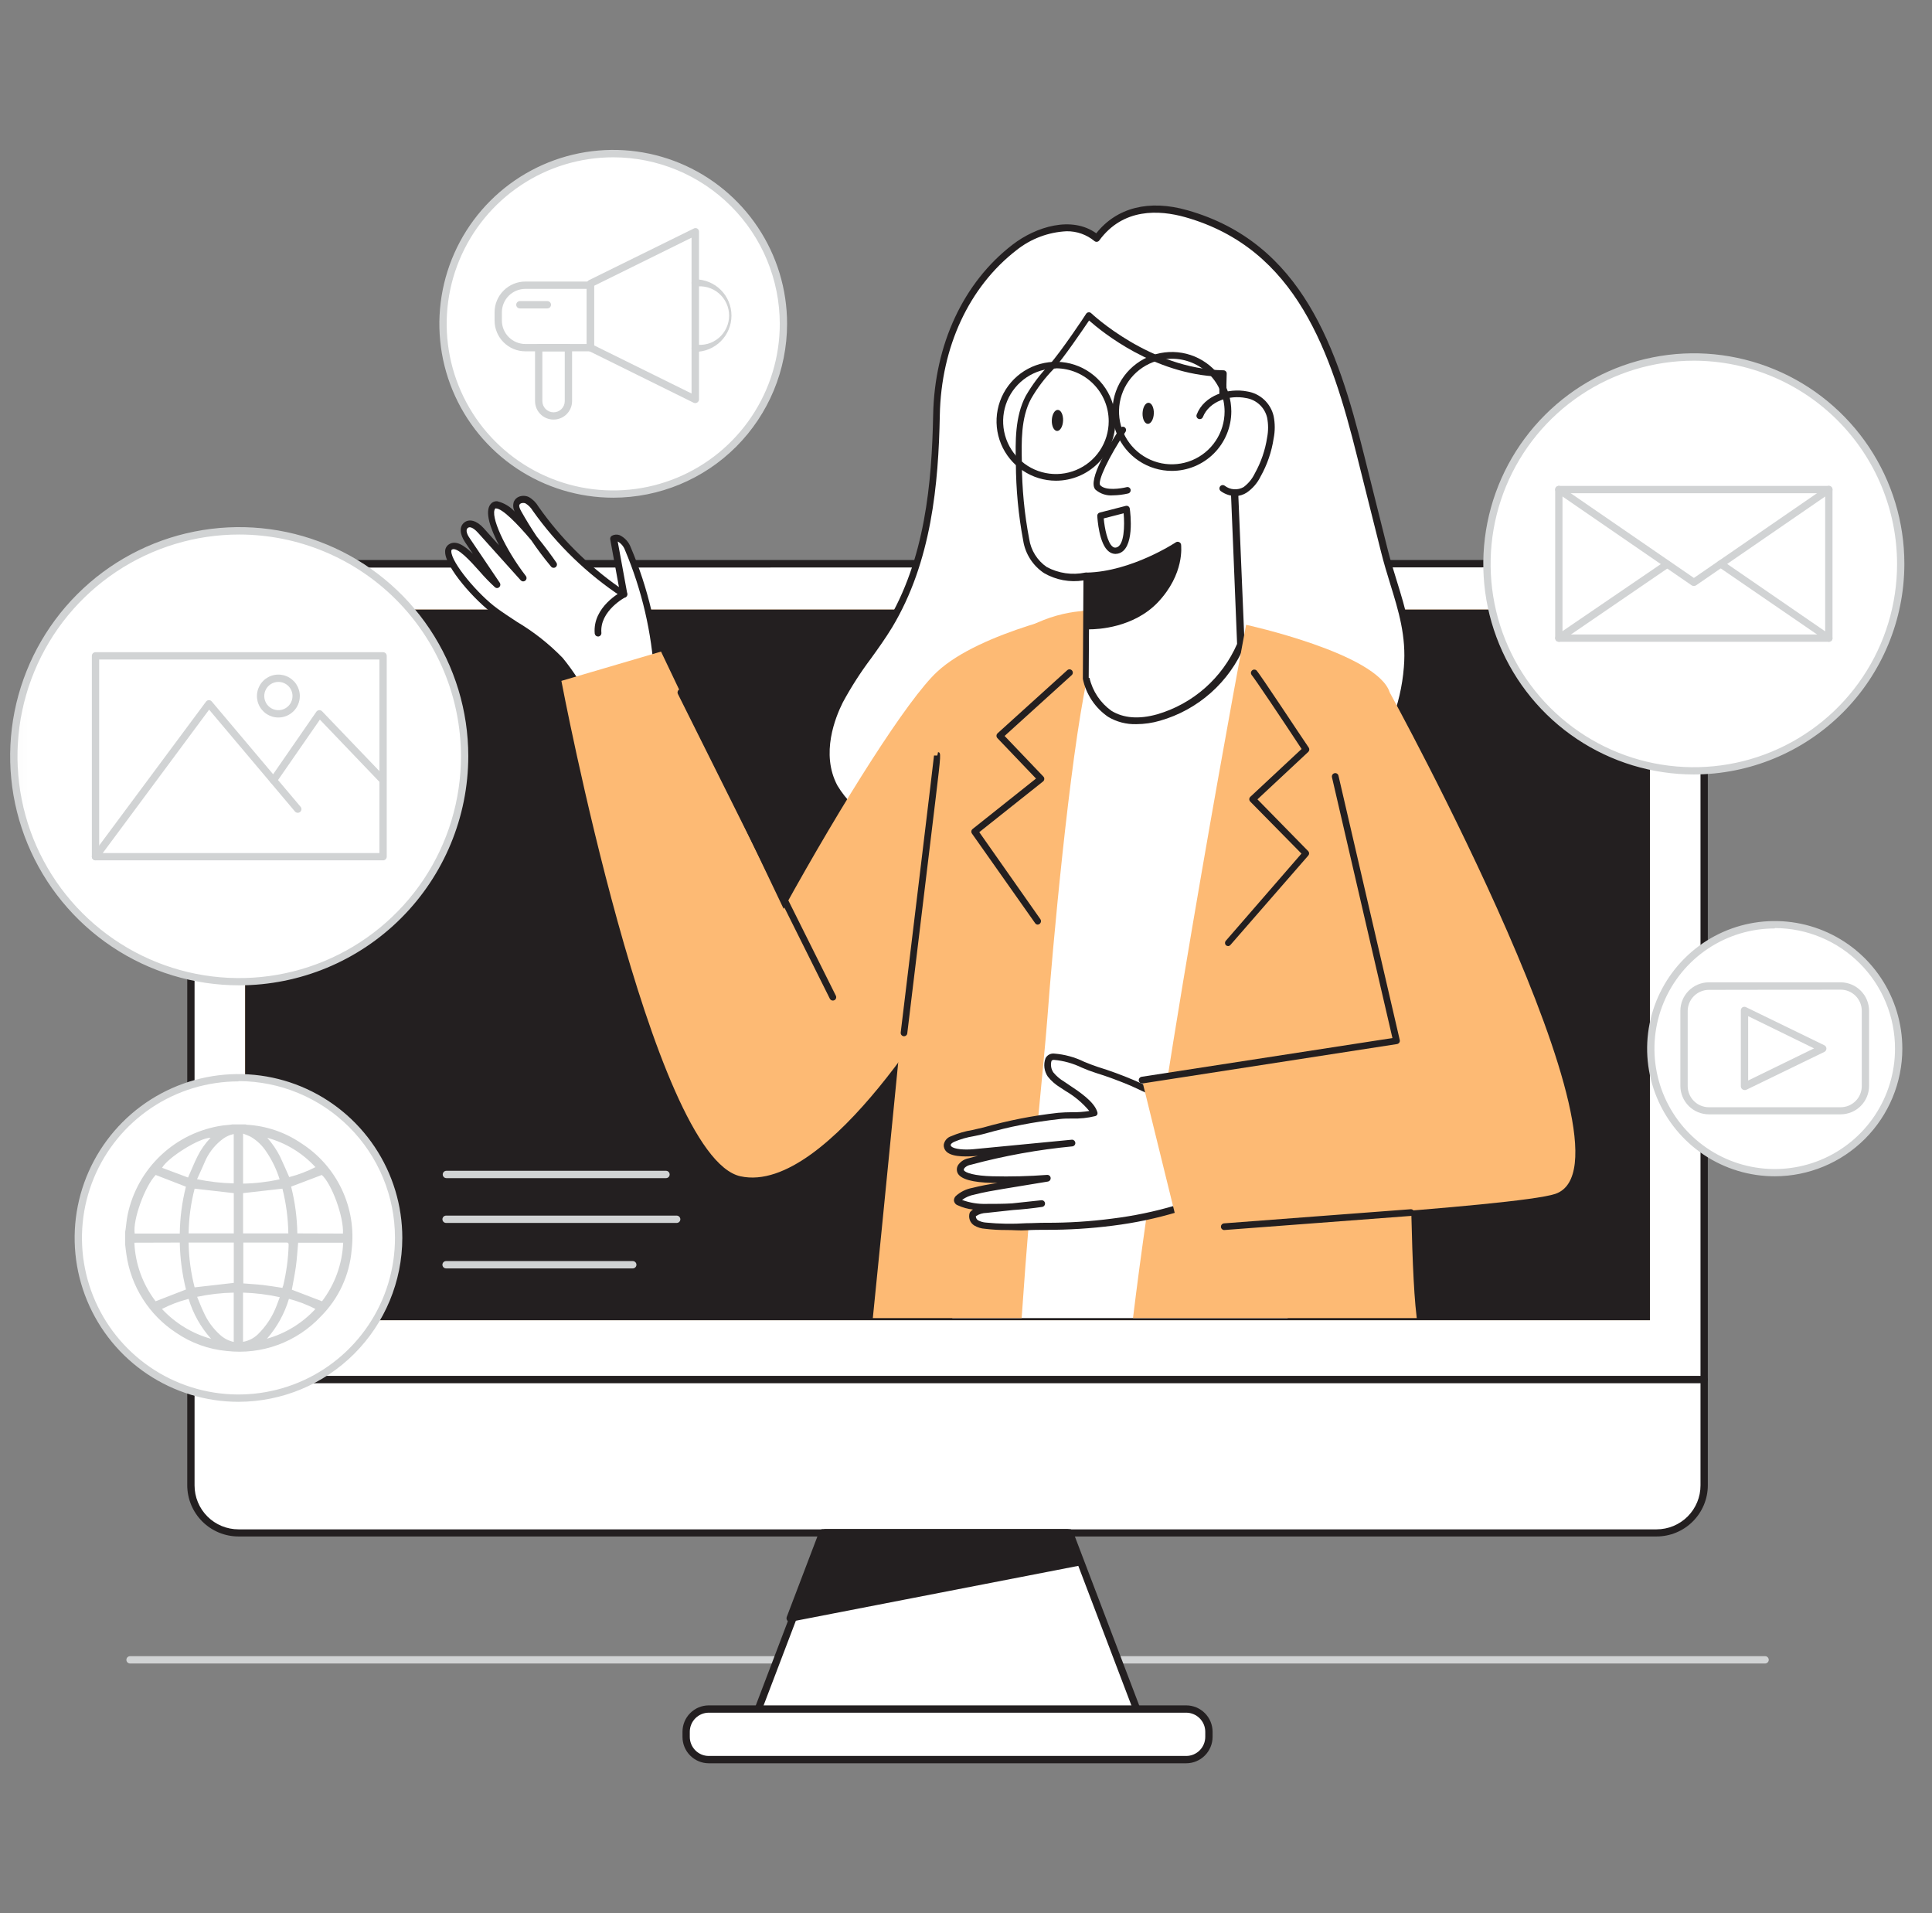 <svg width="101" height="100" viewBox="0 0 101 100" fill="none" xmlns="http://www.w3.org/2000/svg">
<rect x="0" y="0" width="101" height="100" fill="#808080" stroke="none"/>
<mask id="mask0_116_1201" style="mask-type:luminance" maskUnits="userSpaceOnUse" x="0" y="0" width="101" height="100">
<path d="M100.043 0H0.043V100H100.043V0Z" fill="white"/>
</mask>
<g mask="url(#mask0_116_1201)">
<path d="M92.273 86.949H6.799C6.749 86.949 6.7 86.928 6.664 86.892C6.628 86.857 6.608 86.808 6.608 86.757C6.608 86.707 6.628 86.658 6.664 86.622C6.7 86.586 6.749 86.566 6.799 86.566H92.273C92.324 86.566 92.373 86.586 92.409 86.622C92.445 86.658 92.465 86.707 92.465 86.757C92.465 86.808 92.445 86.857 92.409 86.892C92.373 86.928 92.324 86.949 92.273 86.949Z" fill="#D1D3D4"/>
<path d="M86.598 29.477H12.467C11.1 29.477 9.991 30.586 9.991 31.953V77.641C9.991 79.009 11.1 80.117 12.467 80.117H86.598C87.966 80.117 89.074 79.009 89.074 77.641V31.953C89.074 30.586 87.966 29.477 86.598 29.477Z" fill="white"/>
<path d="M86.602 80.309H12.467C11.757 80.309 11.076 80.026 10.573 79.524C10.071 79.022 9.789 78.34 9.789 77.63V31.95C9.789 31.239 10.071 30.558 10.573 30.055C11.076 29.553 11.757 29.27 12.467 29.27H86.602C87.312 29.27 87.994 29.553 88.496 30.055C88.999 30.558 89.281 31.239 89.281 31.95V77.641C89.278 78.35 88.994 79.028 88.492 79.528C87.99 80.028 87.311 80.309 86.602 80.309ZM12.467 29.669C11.858 29.669 11.274 29.91 10.844 30.341C10.413 30.772 10.171 31.356 10.171 31.965V77.641C10.171 78.25 10.413 78.834 10.844 79.265C11.274 79.695 11.858 79.937 12.467 79.937H86.602C87.211 79.937 87.795 79.695 88.226 79.265C88.656 78.834 88.898 78.25 88.898 77.641V31.95C88.898 31.34 88.656 30.756 88.226 30.326C87.795 29.895 87.211 29.653 86.602 29.653L12.467 29.669Z" fill="#231F20"/>
<path d="M89.082 72.299H9.991C9.94 72.299 9.892 72.278 9.856 72.242C9.82 72.207 9.8 72.158 9.8 72.107C9.8 72.056 9.82 72.008 9.856 71.972C9.892 71.936 9.94 71.916 9.991 71.916H89.082C89.132 71.916 89.181 71.936 89.217 71.972C89.253 72.008 89.273 72.056 89.273 72.107C89.273 72.158 89.253 72.207 89.217 72.242C89.181 72.278 89.132 72.299 89.082 72.299Z" fill="#231F20"/>
<path d="M59.64 89.903H39.425L43.153 80.117H55.912L59.64 89.903Z" fill="white"/>
<path d="M59.64 90.094H39.425C39.394 90.095 39.364 90.088 39.337 90.074C39.309 90.06 39.286 90.039 39.268 90.014C39.25 89.989 39.238 89.96 39.234 89.929C39.23 89.898 39.234 89.867 39.245 89.838L42.973 80.048C42.987 80.012 43.011 79.981 43.044 79.959C43.076 79.937 43.114 79.926 43.153 79.926H55.912C55.951 79.925 55.989 79.936 56.022 79.958C56.054 79.98 56.078 80.012 56.092 80.048L59.82 89.838C59.834 89.865 59.841 89.895 59.841 89.926C59.841 89.957 59.834 89.987 59.82 90.014C59.799 90.042 59.772 90.064 59.74 90.078C59.709 90.092 59.674 90.097 59.64 90.094ZM39.701 89.712H59.364L55.786 80.309H43.283L39.701 89.712Z" fill="#231F20"/>
<path d="M62.013 89.329H37.056C36.401 89.329 35.87 89.86 35.87 90.515V90.783C35.87 91.439 36.401 91.97 37.056 91.97H62.013C62.668 91.97 63.199 91.439 63.199 90.783V90.515C63.199 89.86 62.668 89.329 62.013 89.329Z" fill="white"/>
<path d="M62.013 92.165H37.053C36.688 92.164 36.338 92.018 36.081 91.76C35.823 91.502 35.679 91.152 35.679 90.787V90.515C35.679 90.151 35.823 89.801 36.081 89.543C36.338 89.284 36.688 89.139 37.053 89.138H62.013C62.378 89.139 62.728 89.284 62.986 89.542C63.244 89.8 63.39 90.15 63.391 90.515V90.787C63.39 91.152 63.244 91.502 62.986 91.76C62.728 92.018 62.378 92.164 62.013 92.165ZM37.053 89.52C36.789 89.521 36.537 89.627 36.352 89.813C36.166 90 36.061 90.252 36.061 90.515V90.787C36.061 91.05 36.166 91.303 36.352 91.489C36.537 91.676 36.789 91.781 37.053 91.782H62.013C62.276 91.781 62.529 91.676 62.715 91.49C62.902 91.303 63.007 91.051 63.008 90.787V90.515C63.007 90.252 62.902 89.999 62.715 89.813C62.529 89.627 62.276 89.521 62.013 89.52H37.053Z" fill="#231F20"/>
<path d="M86.253 31.862H12.815V69.007H86.253V31.862Z" fill="#FDBA74"/>
<path d="M86.253 31.862H12.815V69.007H86.253V31.862Z" fill="#231F20"/>
<path d="M41.308 84.587L56.36 81.663L55.771 80.117H43.011L41.308 84.587Z" fill="#231F20"/>
<path d="M41.308 84.779C41.28 84.779 41.253 84.772 41.227 84.761C41.202 84.749 41.18 84.731 41.163 84.71C41.141 84.684 41.126 84.652 41.12 84.619C41.114 84.585 41.117 84.55 41.128 84.518L42.831 80.048C42.845 80.012 42.869 79.98 42.901 79.958C42.934 79.936 42.972 79.925 43.011 79.926H55.786C55.825 79.926 55.863 79.937 55.895 79.959C55.927 79.981 55.952 80.012 55.966 80.048L56.555 81.579C56.566 81.604 56.572 81.632 56.572 81.66C56.572 81.687 56.566 81.715 56.555 81.74C56.541 81.764 56.521 81.785 56.498 81.802C56.475 81.818 56.449 81.83 56.421 81.836L41.369 84.76L41.308 84.779ZM43.156 80.309L41.626 84.335L56.115 81.518L55.656 80.309H43.156Z" fill="#231F20"/>
<path d="M34.385 35.325C34.248 33.036 33.719 30.788 32.824 28.677C32.69 28.36 32.384 27.985 32.081 28.149C32.257 29.117 32.433 30.09 32.613 31.058C30.816 29.869 29.258 28.353 28.021 26.588C27.914 26.405 27.762 26.252 27.581 26.144C27.488 26.094 27.38 26.082 27.279 26.11C27.178 26.138 27.091 26.203 27.037 26.293C27.016 26.378 27.014 26.466 27.031 26.551C27.048 26.637 27.084 26.717 27.137 26.787C27.667 27.735 28.285 28.632 28.981 29.466C28.086 28.149 26.233 25.918 25.801 26.446C25.369 26.974 26.471 28.999 27.401 30.201L25.17 27.732C24.963 27.506 24.63 27.261 24.404 27.456C24.178 27.652 24.324 28.012 24.492 28.26L26.042 30.556C25.254 29.868 24.155 28.207 23.585 28.593C23.015 28.98 24.81 31.134 25.962 31.965C27.114 32.795 28.404 33.457 29.345 34.517C29.911 35.21 30.394 35.967 30.784 36.772" fill="white"/>
<path d="M30.757 36.967C30.725 36.967 30.694 36.958 30.666 36.942C30.639 36.926 30.616 36.903 30.6 36.875C30.218 36.082 29.744 35.337 29.188 34.655C28.499 33.948 27.721 33.335 26.872 32.83C26.528 32.604 26.172 32.371 25.831 32.126C24.814 31.387 23.26 29.627 23.271 28.842C23.267 28.767 23.282 28.693 23.315 28.626C23.348 28.559 23.397 28.502 23.459 28.459C23.818 28.214 24.255 28.494 24.722 28.949L24.32 28.352C24.025 27.912 24.006 27.522 24.27 27.311C24.534 27.101 24.928 27.208 25.288 27.61L26.088 28.501C25.629 27.621 25.323 26.733 25.652 26.343C25.692 26.294 25.743 26.256 25.801 26.231C25.859 26.206 25.922 26.194 25.985 26.198C26.34 26.282 26.661 26.471 26.907 26.741C26.864 26.661 26.839 26.573 26.831 26.483C26.824 26.393 26.836 26.302 26.865 26.217C26.891 26.157 26.93 26.102 26.978 26.058C27.026 26.013 27.082 25.979 27.144 25.956C27.225 25.927 27.311 25.914 27.397 25.918C27.483 25.922 27.568 25.942 27.645 25.979C27.854 26.098 28.026 26.27 28.147 26.477C29.296 28.113 30.721 29.537 32.357 30.687C32.204 29.852 32.05 29.022 31.901 28.188C31.895 28.151 31.901 28.113 31.917 28.079C31.934 28.046 31.96 28.018 31.993 28C32.054 27.967 32.122 27.948 32.191 27.944C32.26 27.939 32.33 27.949 32.395 27.973C32.665 28.103 32.874 28.334 32.977 28.616C33.881 30.745 34.414 33.013 34.553 35.321C34.551 35.364 34.532 35.404 34.502 35.434C34.472 35.464 34.432 35.483 34.389 35.485C34.347 35.488 34.305 35.475 34.271 35.449C34.237 35.423 34.214 35.386 34.205 35.344C34.076 33.076 33.558 30.847 32.674 28.754C32.605 28.563 32.469 28.402 32.292 28.302C32.457 29.213 32.625 30.124 32.793 31.035C32.799 31.069 32.794 31.103 32.781 31.134C32.767 31.166 32.745 31.192 32.716 31.211C32.688 31.23 32.655 31.24 32.621 31.24C32.587 31.24 32.553 31.23 32.525 31.211C30.698 30.009 29.113 28.476 27.848 26.691C27.755 26.534 27.623 26.402 27.466 26.308C27.393 26.282 27.313 26.282 27.24 26.308C27.203 26.321 27.173 26.347 27.156 26.381C27.117 26.465 27.182 26.599 27.247 26.722C27.5 27.173 27.772 27.613 28.059 28.042C28.495 28.574 28.874 29.095 29.081 29.401C29.095 29.419 29.105 29.439 29.11 29.462C29.116 29.483 29.118 29.506 29.115 29.529C29.112 29.552 29.104 29.573 29.093 29.593C29.081 29.613 29.066 29.63 29.048 29.644C29.03 29.658 29.009 29.668 28.987 29.674C28.965 29.679 28.942 29.681 28.92 29.678C28.897 29.675 28.876 29.667 28.856 29.656C28.836 29.645 28.819 29.629 28.805 29.611C28.438 29.171 28.093 28.712 27.772 28.237C27.006 27.326 26.26 26.588 25.939 26.576C25.9 26.576 25.9 26.576 25.893 26.576C25.598 26.936 26.394 28.689 27.496 30.113C27.521 30.149 27.531 30.192 27.526 30.236C27.52 30.279 27.498 30.319 27.465 30.347C27.431 30.375 27.389 30.39 27.345 30.388C27.301 30.387 27.26 30.369 27.228 30.338L24.997 27.855C24.871 27.713 24.614 27.472 24.458 27.594C24.301 27.717 24.458 28.004 24.58 28.169L26.13 30.465C26.152 30.5 26.162 30.542 26.156 30.583C26.151 30.625 26.13 30.663 26.099 30.691C26.069 30.72 26.027 30.737 25.985 30.737C25.942 30.737 25.901 30.72 25.87 30.691C25.591 30.434 25.328 30.162 25.081 29.875C24.584 29.317 23.895 28.559 23.623 28.727C23.623 28.727 23.593 28.746 23.593 28.815C23.593 29.412 25.001 31.085 26.004 31.812C26.337 32.053 26.693 32.283 27.033 32.508C27.908 33.028 28.709 33.661 29.418 34.391C29.994 35.096 30.484 35.867 30.879 36.688C30.891 36.708 30.898 36.73 30.9 36.752C30.902 36.775 30.9 36.798 30.893 36.82C30.887 36.842 30.875 36.862 30.86 36.879C30.846 36.897 30.827 36.911 30.807 36.921C30.794 36.94 30.777 36.955 30.757 36.967Z" fill="#231F20"/>
<path d="M72.376 28.804L71.132 23.828C69.785 18.428 67.929 12.856 62.024 11.199C60.275 10.701 58.495 10.9 57.336 12.481C56.142 11.478 54.274 12.018 53.038 12.967C50.275 15.087 49.02 18.409 48.955 21.731C48.878 25.501 48.484 29.439 46.482 32.73C45.667 34.07 44.611 35.256 43.907 36.653C43.202 38.05 42.881 39.78 43.62 41.157C44.077 41.916 44.716 42.549 45.48 42.998C49.307 45.497 54.14 45.761 58.691 45.452C63.352 45.134 68.392 44.062 71.362 40.476C72.642 38.893 73.413 36.96 73.574 34.931C73.773 32.619 72.901 30.909 72.376 28.804Z" fill="white"/>
<path d="M55.825 45.7C52.503 45.7 48.591 45.214 45.384 43.113C44.599 42.642 43.942 41.985 43.471 41.2C42.789 39.933 42.893 38.23 43.754 36.531C44.193 35.714 44.695 34.932 45.254 34.192C45.637 33.676 46.02 33.144 46.333 32.6C48.369 29.255 48.714 25.206 48.783 21.685C48.855 18 50.371 14.754 52.935 12.787C54.167 11.838 56.031 11.276 57.309 12.194C58.381 10.847 60.065 10.418 62.074 10.989C68.079 12.692 69.927 18.229 71.305 23.76L72.549 28.735C72.694 29.309 72.863 29.856 73.027 30.384C73.475 31.831 73.896 33.193 73.754 34.87C73.588 36.934 72.802 38.9 71.5 40.511C69.009 43.534 64.945 45.142 58.706 45.566C57.826 45.654 56.854 45.7 55.825 45.7ZM55.763 12.087C54.807 12.132 53.89 12.477 53.142 13.074C50.666 14.988 49.2 18.126 49.131 21.704C49.062 25.283 48.706 29.359 46.632 32.803C46.291 33.362 45.909 33.898 45.533 34.418C44.986 35.145 44.493 35.913 44.06 36.714C43.677 37.48 42.889 39.393 43.777 41.058C44.217 41.792 44.836 42.403 45.576 42.834C49.69 45.513 55.025 45.513 58.68 45.256C64.803 44.839 68.802 43.27 71.225 40.327C72.48 38.766 73.235 36.863 73.391 34.866C73.525 33.258 73.112 31.927 72.675 30.514C72.511 29.982 72.342 29.427 72.197 28.846L70.949 23.871C69.598 18.44 67.788 13.002 61.963 11.352C60.601 10.969 58.714 10.862 57.466 12.569C57.453 12.588 57.435 12.604 57.414 12.616C57.394 12.628 57.371 12.636 57.348 12.638C57.324 12.642 57.3 12.64 57.277 12.633C57.254 12.627 57.232 12.615 57.214 12.6C56.807 12.262 56.292 12.08 55.763 12.087Z" fill="#231F20"/>
<path d="M48.985 35.118C47.454 36.538 44.063 41.892 40.967 47.503L34.557 34.058L29.348 35.589C29.348 35.589 34.059 60.465 38.709 61.483C43.359 62.501 49.697 51.418 49.697 51.418L56.804 31.9C56.804 31.9 51.262 32.987 48.985 35.118Z" fill="#FDBA74"/>
<path d="M67.317 68.896C66.624 62.069 65.177 45.915 66.509 41.682C68.209 36.267 68.159 34.759 66.509 34.223C64.86 33.687 60.386 30.832 57.324 34.223C57.324 34.223 50.286 38.176 48.924 44.996C47.925 49.99 49.088 62.547 49.785 68.896H67.317Z" fill="white"/>
<path d="M53.409 68.896C53.922 61.365 54.581 55.566 54.757 53.175C55.009 49.73 55.905 39.78 56.835 35.436C58.067 32.726 57.535 31.942 57.535 31.942C57.535 31.942 50.604 30.97 48.541 41.311C48.036 43.859 46.869 56.692 45.629 68.896H53.409Z" fill="#FDBA74"/>
<path d="M56.816 30.101L56.781 35.425C56.781 35.425 57.321 38.398 60.559 37.491C61.515 37.213 62.397 36.725 63.141 36.063C63.885 35.401 64.473 34.581 64.86 33.664L64.478 24.448C64.053 22.836 63.874 21.169 63.946 19.504C60.027 19.465 56.934 16.496 56.934 16.496C56.934 16.496 55.58 18.528 54.994 19.175C54.523 19.657 54.114 20.195 53.777 20.778C53.23 21.804 53.253 23.075 53.276 24.223C53.282 25.567 53.411 26.908 53.658 28.23C54.194 30.729 56.816 30.101 56.816 30.101Z" fill="white"/>
<path d="M59.406 37.851C58.888 37.867 58.375 37.734 57.929 37.468C57.251 37.002 56.778 36.292 56.609 35.486L56.639 30.338C55.929 30.451 55.202 30.316 54.581 29.956C54.291 29.763 54.044 29.513 53.857 29.221C53.669 28.928 53.544 28.6 53.49 28.256C53.24 26.924 53.112 25.571 53.107 24.215C53.08 23.124 53.053 21.77 53.624 20.694C53.969 20.097 54.386 19.546 54.867 19.052C55.438 18.428 56.781 16.419 56.781 16.4C56.795 16.378 56.813 16.36 56.835 16.347C56.857 16.334 56.882 16.326 56.907 16.324C56.932 16.32 56.958 16.323 56.981 16.331C57.005 16.339 57.027 16.352 57.045 16.37C57.076 16.4 60.141 19.293 63.957 19.355C63.98 19.355 64.004 19.359 64.026 19.368C64.047 19.378 64.067 19.391 64.083 19.408C64.099 19.424 64.112 19.443 64.12 19.465C64.127 19.486 64.131 19.508 64.129 19.531C64.063 21.039 64.218 22.549 64.588 24.012C64.634 24.159 64.665 24.311 64.68 24.464C64.68 24.464 64.68 24.64 65.063 33.679C65.069 33.702 65.069 33.726 65.063 33.748C64.667 34.692 64.065 35.534 63.299 36.213C62.534 36.892 61.626 37.39 60.643 37.671C60.241 37.789 59.825 37.849 59.406 37.851ZM56.957 35.436C57.117 36.13 57.526 36.741 58.105 37.154C58.729 37.537 59.537 37.606 60.501 37.334C61.423 37.064 62.275 36.594 62.995 35.959C63.716 35.323 64.289 34.537 64.672 33.657C64.646 33.029 64.309 24.54 64.29 24.471C64.272 24.342 64.245 24.214 64.209 24.089C63.846 22.651 63.693 21.169 63.754 19.688C60.31 19.561 57.604 17.342 56.934 16.752C56.593 17.257 55.587 18.735 55.09 19.278C54.628 19.749 54.228 20.276 53.899 20.847C53.367 21.842 53.398 23.094 53.421 24.196C53.425 25.53 53.553 26.861 53.804 28.172C53.848 28.466 53.953 28.748 54.111 29C54.269 29.253 54.477 29.47 54.722 29.638C55.337 29.968 56.048 30.071 56.731 29.929C56.757 29.923 56.784 29.923 56.81 29.929C56.836 29.935 56.86 29.947 56.881 29.963C56.901 29.98 56.917 30.001 56.929 30.025C56.94 30.049 56.946 30.075 56.946 30.101L56.915 35.425L56.957 35.436Z" fill="#231F20"/>
<path d="M56.846 32.727C56.846 32.727 59.005 32.818 60.394 31.379C61.783 29.94 61.576 28.49 61.576 28.49C61.576 28.49 59.23 30.055 56.815 30.101L56.846 32.727Z" fill="#231F20"/>
<path d="M56.934 32.895H56.831C56.809 32.894 56.788 32.889 56.768 32.881C56.748 32.872 56.73 32.859 56.715 32.844C56.7 32.828 56.689 32.81 56.681 32.79C56.673 32.77 56.669 32.748 56.67 32.726L56.647 30.101C56.647 30.079 56.65 30.057 56.658 30.036C56.666 30.016 56.678 29.997 56.694 29.981C56.709 29.965 56.727 29.952 56.747 29.943C56.768 29.934 56.789 29.929 56.812 29.929C59.158 29.879 61.462 28.352 61.484 28.337C61.509 28.324 61.537 28.317 61.565 28.317C61.593 28.317 61.62 28.324 61.645 28.337C61.672 28.348 61.694 28.366 61.712 28.389C61.729 28.412 61.741 28.439 61.745 28.467C61.745 28.528 61.944 29.998 60.516 31.498C59.249 32.811 57.401 32.895 56.934 32.895ZM56.976 30.273L57.003 32.569C57.516 32.569 59.158 32.42 60.264 31.276C60.938 30.62 61.346 29.738 61.412 28.8C60.761 29.186 58.932 30.178 56.984 30.273H56.976Z" fill="#231F20"/>
<path d="M58.698 22.447C58.698 22.447 56.987 25.007 57.393 25.451C57.798 25.895 58.924 25.6 58.924 25.6" fill="white"/>
<path d="M58.181 25.891C58.017 25.905 57.851 25.886 57.694 25.834C57.537 25.783 57.392 25.701 57.267 25.593C56.819 25.103 58.032 23.182 58.556 22.382C58.581 22.344 58.62 22.317 58.665 22.308C58.709 22.299 58.756 22.307 58.794 22.332C58.83 22.358 58.855 22.398 58.864 22.442C58.872 22.486 58.864 22.531 58.84 22.569C57.967 23.874 57.351 25.179 57.519 25.363C57.795 25.666 58.606 25.535 58.897 25.463C58.919 25.457 58.941 25.456 58.963 25.459C58.986 25.462 59.007 25.469 59.026 25.48C59.045 25.492 59.062 25.507 59.075 25.525C59.089 25.543 59.098 25.563 59.104 25.585C59.114 25.629 59.107 25.675 59.084 25.713C59.062 25.752 59.025 25.78 58.981 25.792C58.719 25.854 58.451 25.888 58.181 25.891Z" fill="#231F20"/>
<path d="M55.575 21.986C55.587 21.682 55.465 21.43 55.303 21.424C55.14 21.417 54.998 21.658 54.986 21.963C54.974 22.267 55.096 22.519 55.259 22.526C55.421 22.532 55.563 22.291 55.575 21.986Z" fill="#231F20"/>
<path d="M60.319 21.615C60.331 21.311 60.208 21.059 60.046 21.052C59.883 21.046 59.742 21.287 59.73 21.592C59.718 21.896 59.84 22.147 60.002 22.154C60.165 22.16 60.307 21.919 60.319 21.615Z" fill="#231F20"/>
<path d="M57.536 26.967L58.894 26.618C58.894 26.618 59.174 28.608 58.408 28.785C57.643 28.961 57.536 26.967 57.536 26.967Z" fill="white"/>
<path d="M58.312 28.953C58.19 28.951 58.072 28.909 57.975 28.834C57.455 28.452 57.371 27.116 57.363 26.963C57.361 26.923 57.373 26.885 57.397 26.853C57.421 26.822 57.455 26.799 57.493 26.791L58.852 26.442C58.875 26.436 58.899 26.435 58.923 26.439C58.947 26.443 58.969 26.452 58.989 26.465C59.009 26.479 59.026 26.497 59.038 26.517C59.051 26.538 59.059 26.56 59.062 26.584C59.093 26.802 59.338 28.735 58.442 28.938C58.399 28.947 58.356 28.952 58.312 28.953ZM57.7 27.097C57.746 27.61 57.895 28.371 58.167 28.574C58.193 28.596 58.224 28.612 58.257 28.619C58.29 28.627 58.325 28.625 58.358 28.616C58.779 28.52 58.798 27.468 58.741 26.829L57.7 27.097Z" fill="#231F20"/>
<path d="M62.713 21.739C63.073 20.805 64.244 20.461 65.163 20.641C65.46 20.688 65.737 20.823 65.958 21.027C66.179 21.231 66.335 21.496 66.406 21.789C66.477 22.154 66.477 22.529 66.406 22.895C66.3 23.567 66.076 24.215 65.744 24.808C65.591 25.115 65.364 25.378 65.082 25.574C64.901 25.683 64.69 25.734 64.479 25.72C64.268 25.706 64.066 25.629 63.9 25.497" fill="white"/>
<path d="M64.588 25.93C64.313 25.924 64.046 25.834 63.823 25.673C63.785 25.646 63.759 25.605 63.751 25.559C63.743 25.514 63.754 25.466 63.781 25.428C63.794 25.41 63.81 25.394 63.83 25.381C63.849 25.369 63.87 25.361 63.892 25.357C63.915 25.353 63.938 25.354 63.96 25.359C63.982 25.364 64.003 25.373 64.022 25.386C64.161 25.495 64.33 25.561 64.506 25.573C64.683 25.586 64.859 25.547 65.013 25.459C65.263 25.271 65.464 25.026 65.599 24.743C65.924 24.162 66.142 23.527 66.242 22.868C66.309 22.526 66.309 22.173 66.242 21.831C66.181 21.569 66.043 21.331 65.846 21.149C65.648 20.966 65.401 20.846 65.135 20.805C64.282 20.633 63.222 20.958 62.885 21.796C62.868 21.839 62.835 21.874 62.793 21.892C62.75 21.911 62.703 21.912 62.659 21.896C62.638 21.888 62.618 21.875 62.601 21.86C62.585 21.844 62.571 21.825 62.562 21.804C62.553 21.783 62.548 21.76 62.547 21.737C62.547 21.714 62.551 21.691 62.56 21.67C62.943 20.66 64.209 20.262 65.204 20.461C65.536 20.514 65.844 20.665 66.089 20.894C66.334 21.123 66.506 21.42 66.582 21.747C66.66 22.134 66.66 22.534 66.582 22.922C66.476 23.621 66.244 24.295 65.897 24.912C65.733 25.247 65.485 25.534 65.178 25.746C65.002 25.861 64.798 25.925 64.588 25.93Z" fill="#231F20"/>
<path d="M74.064 68.896C74.037 68.67 74.014 68.448 73.995 68.238C73.433 61.931 73.995 40.469 72.652 36.194C72.005 34.154 65.143 32.657 65.143 32.657C65.143 32.657 60.899 55.195 59.23 68.896H74.064Z" fill="#FDBA74"/>
<path d="M63.774 58.265C62.163 57.989 60.685 57.239 59.181 56.604C58.577 56.347 57.957 56.118 57.329 55.922C56.59 55.693 55.886 55.257 55.094 55.234C54.608 55.234 54.734 55.911 54.914 56.167C55.104 56.394 55.332 56.586 55.588 56.734C56.051 57.051 57.023 57.629 57.187 58.184C56.594 58.356 55.944 58.265 55.331 58.334C54.719 58.402 54.007 58.506 53.353 58.632C52.698 58.758 52.071 58.911 51.439 59.091C50.872 59.191 50.315 59.341 49.774 59.539C49.648 59.6 49.51 59.7 49.503 59.841C49.472 60.339 50.593 60.282 50.877 60.251L56.047 59.73C54.237 59.903 52.445 60.227 50.689 60.699C50.518 60.725 50.362 60.813 50.253 60.947C49.824 61.606 51.661 61.64 51.868 61.644C52.825 61.667 53.779 61.644 54.73 61.575L52.407 61.958C51.887 62.046 51.362 62.13 50.853 62.26C50.568 62.314 50.303 62.447 50.088 62.643C50.059 62.668 50.041 62.704 50.038 62.742C50.038 62.796 50.096 62.83 50.142 62.853C50.58 63.031 51.051 63.114 51.523 63.098C52.491 63.117 53.459 63.053 54.416 62.907L51.546 63.213C51.29 63.211 51.041 63.3 50.846 63.466C50.819 63.549 50.822 63.638 50.853 63.72C50.884 63.801 50.943 63.87 51.018 63.913C51.168 64.002 51.338 64.053 51.512 64.063C52.568 64.13 53.628 64.13 54.684 64.063C55.836 64.068 56.987 63.995 58.129 63.844C60.391 63.562 62.59 62.904 64.635 61.897" fill="white"/>
<path d="M52.644 64.292C52.26 64.295 51.877 64.274 51.496 64.227C51.294 64.216 51.098 64.156 50.925 64.051C50.819 63.983 50.738 63.881 50.696 63.762C50.654 63.643 50.653 63.513 50.692 63.393C50.7 63.375 50.71 63.358 50.723 63.343C50.765 63.297 50.813 63.256 50.864 63.221C50.591 63.191 50.325 63.118 50.076 63.002C50.02 62.984 49.97 62.95 49.934 62.903C49.897 62.857 49.874 62.801 49.869 62.742C49.871 62.656 49.907 62.573 49.969 62.513C50.209 62.296 50.504 62.15 50.822 62.092C51.258 61.981 51.706 61.9 52.146 61.828H51.875C50.837 61.805 50.233 61.636 50.068 61.326C50.031 61.252 50.015 61.169 50.023 61.086C50.031 61.003 50.063 60.925 50.114 60.859C50.247 60.689 50.438 60.575 50.65 60.538L51.124 60.412L50.903 60.434C50.727 60.434 49.823 60.526 49.479 60.197C49.431 60.151 49.393 60.095 49.368 60.033C49.344 59.971 49.333 59.904 49.337 59.837C49.353 59.735 49.397 59.638 49.465 59.559C49.532 59.48 49.621 59.421 49.72 59.39C50.076 59.236 50.45 59.127 50.834 59.064C51.033 59.022 51.216 58.98 51.411 58.931C52.043 58.751 52.69 58.597 53.325 58.471C53.96 58.345 54.657 58.238 55.319 58.165C55.556 58.142 55.797 58.138 56.031 58.134C56.337 58.14 56.643 58.119 56.946 58.069C56.596 57.652 56.176 57.299 55.706 57.025L55.426 56.841C55.179 56.692 54.96 56.5 54.779 56.275C54.684 56.136 54.622 55.976 54.601 55.809C54.58 55.642 54.599 55.472 54.657 55.314C54.699 55.233 54.763 55.166 54.843 55.123C54.923 55.079 55.014 55.06 55.105 55.069C55.651 55.11 56.185 55.256 56.678 55.498C56.922 55.597 57.152 55.689 57.389 55.766C58.023 55.962 58.647 56.191 59.257 56.45L60.087 56.814C61.268 57.392 62.515 57.824 63.8 58.1C63.841 58.112 63.876 58.139 63.898 58.176C63.921 58.212 63.929 58.255 63.922 58.297C63.916 58.34 63.893 58.378 63.86 58.405C63.827 58.432 63.785 58.446 63.742 58.444C62.428 58.164 61.153 57.725 59.946 57.136L59.119 56.753C58.499 56.493 57.883 56.263 57.286 56.079C57.035 55.999 56.789 55.906 56.547 55.8C56.092 55.579 55.601 55.443 55.097 55.398C55.072 55.395 55.046 55.4 55.023 55.41C55 55.421 54.981 55.438 54.967 55.459C54.94 55.559 54.934 55.664 54.952 55.767C54.969 55.869 55.008 55.967 55.066 56.053C55.223 56.244 55.412 56.406 55.625 56.531L55.897 56.715C56.417 57.059 57.202 57.58 57.363 58.119C57.38 58.162 57.38 58.21 57.363 58.253C57.352 58.273 57.337 58.291 57.319 58.306C57.302 58.32 57.281 58.331 57.259 58.337C56.864 58.434 56.457 58.477 56.05 58.464C55.816 58.464 55.594 58.464 55.373 58.494C54.718 58.567 54.056 58.666 53.405 58.793C52.755 58.919 52.135 59.072 51.511 59.248C51.316 59.302 51.128 59.344 50.91 59.386C50.555 59.443 50.208 59.543 49.877 59.684C49.77 59.738 49.705 59.795 49.701 59.837C49.699 59.854 49.702 59.871 49.709 59.886C49.715 59.902 49.726 59.915 49.739 59.925C49.896 60.075 50.447 60.109 50.887 60.067L56.042 59.57C56.086 59.57 56.127 59.587 56.159 59.616C56.191 59.645 56.211 59.685 56.215 59.728C56.22 59.771 56.208 59.815 56.182 59.85C56.157 59.885 56.119 59.909 56.077 59.918C54.28 60.089 52.5 60.41 50.757 60.879C50.629 60.898 50.511 60.959 50.42 61.051C50.371 61.127 50.386 61.158 50.39 61.166C50.462 61.303 50.96 61.46 51.886 61.483C52.812 61.506 53.8 61.483 54.737 61.41C54.782 61.406 54.827 61.42 54.862 61.449C54.898 61.477 54.92 61.519 54.925 61.563C54.93 61.608 54.918 61.654 54.891 61.69C54.864 61.727 54.824 61.751 54.779 61.759L52.456 62.141C51.947 62.226 51.423 62.314 50.925 62.444C50.697 62.486 50.481 62.581 50.294 62.719C50.697 62.868 51.124 62.938 51.553 62.926C52.005 62.926 52.456 62.926 52.908 62.899L54.439 62.735C54.484 62.73 54.53 62.744 54.565 62.772C54.601 62.801 54.624 62.842 54.63 62.888C54.636 62.933 54.624 62.978 54.597 63.014C54.569 63.051 54.529 63.075 54.485 63.083C53.976 63.159 53.467 63.213 52.954 63.247L51.576 63.397C51.376 63.399 51.181 63.459 51.014 63.569C51.013 63.611 51.024 63.653 51.044 63.691C51.064 63.728 51.093 63.76 51.128 63.783C51.256 63.852 51.397 63.892 51.542 63.902C52.237 63.971 52.938 63.982 53.635 63.936C53.987 63.936 54.339 63.91 54.695 63.913C55.847 63.917 56.998 63.845 58.139 63.695C60.382 63.42 62.562 62.774 64.592 61.782C64.633 61.761 64.681 61.758 64.724 61.773C64.768 61.787 64.804 61.818 64.826 61.858C64.846 61.9 64.849 61.948 64.835 61.992C64.821 62.036 64.79 62.074 64.749 62.096C62.686 63.113 60.468 63.778 58.185 64.063C57.033 64.211 55.872 64.284 54.711 64.281C54.358 64.281 54.01 64.281 53.662 64.304C53.314 64.327 52.981 64.292 52.644 64.292Z" fill="#231F20"/>
<path d="M72.652 36.194C72.652 36.194 86.146 60.748 81.309 62.402C79.327 63.075 61.588 64.116 61.588 64.116L59.705 56.462L73.008 54.399L72.652 36.194Z" fill="#FDBA74"/>
<path d="M55.204 25.126C54.59 25.126 53.989 24.944 53.478 24.602C52.967 24.261 52.568 23.775 52.333 23.208C52.098 22.64 52.036 22.015 52.156 21.412C52.276 20.809 52.572 20.256 53.007 19.821C53.441 19.386 53.995 19.09 54.598 18.971C55.201 18.851 55.826 18.912 56.394 19.147C56.961 19.383 57.447 19.781 57.788 20.292C58.13 20.803 58.312 21.404 58.312 22.018C58.311 22.842 57.983 23.632 57.401 24.215C56.818 24.797 56.028 25.125 55.204 25.126ZM55.204 19.259C54.658 19.258 54.124 19.419 53.67 19.722C53.216 20.025 52.862 20.456 52.652 20.96C52.443 21.464 52.388 22.019 52.494 22.554C52.6 23.09 52.862 23.582 53.248 23.968C53.634 24.354 54.125 24.618 54.661 24.724C55.196 24.831 55.751 24.777 56.255 24.568C56.76 24.359 57.191 24.006 57.495 23.552C57.798 23.098 57.96 22.564 57.96 22.018C57.961 21.286 57.671 20.584 57.154 20.065C56.638 19.546 55.936 19.253 55.204 19.251V19.259Z" fill="#231F20"/>
<path d="M61.262 24.613C60.648 24.613 60.047 24.431 59.536 24.089C59.025 23.748 58.627 23.262 58.391 22.695C58.156 22.127 58.095 21.502 58.215 20.899C58.334 20.296 58.63 19.743 59.065 19.308C59.5 18.873 60.053 18.577 60.656 18.457C61.259 18.338 61.884 18.399 62.452 18.634C63.019 18.87 63.505 19.268 63.846 19.779C64.188 20.29 64.37 20.891 64.37 21.505C64.369 22.329 64.041 23.119 63.459 23.702C62.876 24.284 62.086 24.612 61.262 24.613ZM61.262 18.75C60.716 18.749 60.182 18.91 59.728 19.213C59.274 19.516 58.919 19.947 58.71 20.451C58.501 20.956 58.446 21.511 58.552 22.047C58.658 22.582 58.921 23.074 59.307 23.46C59.694 23.846 60.186 24.109 60.721 24.216C61.257 24.322 61.812 24.267 62.316 24.058C62.821 23.849 63.252 23.494 63.554 23.04C63.857 22.585 64.019 22.052 64.018 21.505C64.017 20.775 63.726 20.075 63.21 19.558C62.693 19.041 61.993 18.751 61.262 18.75Z" fill="#231F20"/>
<path d="M59.705 56.63C59.664 56.63 59.624 56.615 59.592 56.589C59.561 56.562 59.54 56.526 59.532 56.485C59.526 56.438 59.538 56.391 59.566 56.353C59.594 56.315 59.635 56.29 59.682 56.282L72.793 54.258L69.632 40.626C69.622 40.581 69.63 40.533 69.654 40.494C69.678 40.454 69.717 40.426 69.762 40.415C69.785 40.41 69.809 40.409 69.832 40.412C69.855 40.416 69.877 40.425 69.896 40.437C69.916 40.45 69.933 40.466 69.946 40.485C69.959 40.505 69.968 40.526 69.973 40.549L73.176 54.361C73.181 54.385 73.181 54.409 73.177 54.433C73.172 54.456 73.163 54.479 73.149 54.499C73.135 54.518 73.118 54.535 73.097 54.547C73.077 54.56 73.054 54.568 73.031 54.572L59.732 56.63H59.705Z" fill="#231F20"/>
<path d="M47.24 54.162C47.194 54.156 47.152 54.133 47.123 54.096C47.095 54.059 47.082 54.013 47.087 53.967C47.68 49.045 48.813 39.692 48.828 39.489H49.001L49.039 39.313C49.2 39.347 49.2 39.347 48.909 41.77L47.432 53.994C47.431 54.018 47.426 54.041 47.416 54.063C47.406 54.085 47.391 54.104 47.373 54.12C47.355 54.136 47.334 54.148 47.311 54.155C47.288 54.162 47.264 54.165 47.24 54.162Z" fill="#231F20"/>
<path d="M43.54 52.298C43.507 52.298 43.475 52.289 43.448 52.272C43.42 52.255 43.398 52.231 43.383 52.203L35.438 36.27C35.418 36.228 35.415 36.18 35.43 36.135C35.445 36.091 35.477 36.054 35.518 36.033C35.56 36.013 35.608 36.01 35.651 36.025C35.695 36.041 35.731 36.072 35.752 36.113L43.697 52.046C43.717 52.087 43.72 52.134 43.706 52.178C43.692 52.221 43.661 52.258 43.62 52.279C43.595 52.291 43.568 52.297 43.54 52.298Z" fill="#231F20"/>
<path d="M64.206 49.451C64.164 49.45 64.123 49.435 64.091 49.409C64.059 49.376 64.041 49.332 64.041 49.286C64.041 49.24 64.059 49.197 64.091 49.164L68.037 44.617L65.358 41.896C65.327 41.861 65.309 41.816 65.308 41.77C65.311 41.723 65.332 41.679 65.365 41.647L68.044 39.148C67.038 37.617 65.568 35.428 65.431 35.279C65.405 35.245 65.392 35.203 65.395 35.16C65.398 35.117 65.417 35.078 65.448 35.047C65.478 35.017 65.518 35 65.561 34.997C65.603 34.995 65.646 35.008 65.679 35.034C65.859 35.214 67.976 38.436 68.419 39.079C68.441 39.114 68.451 39.155 68.446 39.195C68.441 39.236 68.422 39.273 68.393 39.301L65.737 41.781L68.389 44.487C68.419 44.519 68.436 44.562 68.436 44.606C68.436 44.65 68.419 44.692 68.389 44.724L64.325 49.39C64.31 49.407 64.292 49.422 64.272 49.433C64.251 49.443 64.229 49.449 64.206 49.451Z" fill="#231F20"/>
<path d="M54.255 48.329C54.227 48.329 54.2 48.322 54.175 48.309C54.15 48.295 54.129 48.276 54.114 48.253L50.811 43.569C50.785 43.532 50.774 43.487 50.78 43.443C50.786 43.399 50.81 43.359 50.845 43.331L54.16 40.694L52.143 38.582C52.126 38.565 52.113 38.544 52.105 38.522C52.096 38.499 52.092 38.476 52.093 38.452C52.096 38.405 52.116 38.361 52.15 38.329L55.794 35.03C55.828 34.999 55.873 34.983 55.919 34.985C55.965 34.987 56.008 35.008 56.039 35.042C56.07 35.076 56.086 35.121 56.084 35.167C56.082 35.213 56.061 35.256 56.027 35.287L52.518 38.467L54.546 40.591C54.563 40.608 54.575 40.629 54.583 40.651C54.591 40.674 54.594 40.697 54.592 40.721C54.59 40.746 54.584 40.769 54.573 40.791C54.561 40.813 54.546 40.832 54.527 40.847L51.194 43.496L54.389 48.046C54.415 48.085 54.425 48.132 54.417 48.177C54.41 48.223 54.384 48.264 54.347 48.291C54.32 48.311 54.289 48.325 54.255 48.329Z" fill="#231F20"/>
<path d="M31.262 33.27C31.219 33.269 31.177 33.252 31.145 33.222C31.114 33.193 31.094 33.153 31.09 33.109C30.972 31.716 32.468 30.935 32.533 30.905C32.553 30.894 32.575 30.887 32.598 30.885C32.62 30.883 32.643 30.886 32.665 30.892C32.687 30.899 32.707 30.91 32.724 30.925C32.742 30.939 32.756 30.957 32.767 30.977C32.788 31.019 32.793 31.067 32.779 31.111C32.765 31.155 32.735 31.193 32.694 31.215C32.694 31.215 31.339 31.923 31.439 33.082C31.442 33.128 31.427 33.174 31.396 33.209C31.366 33.244 31.324 33.266 31.278 33.27H31.262Z" fill="#231F20"/>
<path d="M12.467 73.079C17.092 73.079 20.841 69.33 20.841 64.706C20.841 60.081 17.092 56.332 12.467 56.332C7.843 56.332 4.094 60.081 4.094 64.706C4.094 69.33 7.843 73.079 12.467 73.079Z" fill="white"/>
<path d="M12.467 73.271C10.773 73.271 9.117 72.768 7.708 71.827C6.3 70.886 5.202 69.548 4.554 67.983C3.906 66.418 3.736 64.696 4.066 63.035C4.397 61.373 5.213 59.847 6.41 58.649C7.608 57.451 9.134 56.636 10.796 56.305C12.457 55.975 14.18 56.144 15.745 56.792C17.31 57.441 18.647 58.539 19.588 59.947C20.53 61.356 21.032 63.012 21.032 64.706C21.029 66.976 20.125 69.153 18.52 70.759C16.914 72.364 14.738 73.267 12.467 73.271ZM12.467 56.523C10.849 56.523 9.267 57.003 7.921 57.902C6.575 58.801 5.527 60.079 4.907 61.574C4.288 63.069 4.126 64.715 4.442 66.302C4.758 67.889 5.537 69.347 6.681 70.491C7.825 71.636 9.283 72.415 10.871 72.731C12.458 73.046 14.103 72.884 15.598 72.265C17.093 71.646 18.371 70.597 19.27 69.251C20.169 67.906 20.649 66.324 20.649 64.706C20.65 62.534 19.789 60.45 18.255 58.913C16.72 57.376 14.639 56.511 12.467 56.508V56.523Z" fill="#D1D3D4"/>
<path d="M12.157 58.77H12.827C12.851 58.78 12.877 58.786 12.904 58.789C13.915 58.846 14.893 59.177 15.732 59.746C16.655 60.332 17.394 61.167 17.863 62.155C18.333 63.143 18.513 64.243 18.384 65.329C18.275 66.645 17.703 67.879 16.769 68.812C16.147 69.475 15.379 69.983 14.526 70.296C13.672 70.609 12.758 70.718 11.855 70.615C10.904 70.528 9.991 70.198 9.203 69.658C8.504 69.2 7.911 68.598 7.464 67.892C7.017 67.187 6.725 66.394 6.608 65.567C6.581 65.398 6.566 65.226 6.543 65.054V64.38L6.566 64.258C6.6 64.005 6.62 63.749 6.673 63.492C6.922 62.298 7.533 61.209 8.424 60.374C9.314 59.539 10.44 58.999 11.648 58.827C11.798 58.804 11.974 58.804 12.157 58.77ZM16.834 68.016C17.508 67.133 17.894 66.064 17.94 64.954H15.586C15.548 65.379 15.525 65.793 15.468 66.206C15.41 66.619 15.326 67.025 15.257 67.411L16.834 68.016ZM7.025 64.954C7.072 66.065 7.46 67.133 8.135 68.016L9.723 67.4C9.523 66.597 9.414 65.774 9.398 64.947L7.025 64.954ZM17.929 64.476C17.978 63.6 17.339 61.87 16.823 61.414L15.219 62.023C15.422 62.822 15.531 63.643 15.544 64.468L17.929 64.476ZM9.727 62.03L8.139 61.414C7.565 62.019 6.937 63.757 7.04 64.476H9.398C9.409 63.648 9.517 62.825 9.719 62.023L9.727 62.03ZM12.72 67.082C13.072 67.113 13.413 67.128 13.749 67.166C14.086 67.205 14.427 67.266 14.771 67.316C14.771 67.289 14.771 67.254 14.798 67.224C14.971 66.518 15.069 65.796 15.089 65.069C15.089 64.97 15.066 64.947 14.97 64.947H12.827H12.72V67.082ZM9.861 64.947C9.871 65.737 9.976 66.524 10.175 67.289L12.222 67.055V64.947H9.861ZM15.073 64.468C15.062 63.679 14.958 62.895 14.764 62.13L12.708 62.363V64.468H15.073ZM10.175 62.13C9.976 62.894 9.87 63.679 9.861 64.468H12.222V62.363L10.175 62.13ZM14.618 61.64C14.457 61.125 14.222 60.636 13.918 60.19C13.713 59.877 13.439 59.615 13.118 59.424C12.992 59.355 12.854 59.313 12.708 59.252V61.866C13.353 61.855 13.996 61.779 14.626 61.64H14.618ZM12.705 67.564V70.136C12.992 70.086 13.258 69.953 13.47 69.754C13.913 69.324 14.254 68.801 14.469 68.223C14.522 68.089 14.568 67.951 14.626 67.802C13.999 67.664 13.361 67.585 12.72 67.564H12.705ZM12.219 70.144V67.564C11.575 67.577 10.935 67.65 10.305 67.783C10.42 68.058 10.515 68.318 10.638 68.571C10.838 69.029 11.134 69.439 11.507 69.773C11.711 69.96 11.962 70.088 12.234 70.144H12.219ZM10.305 61.636C10.935 61.767 11.575 61.84 12.219 61.854V59.275C12.023 59.315 11.838 59.396 11.675 59.512C11.29 59.793 10.979 60.164 10.768 60.592C10.627 60.928 10.462 61.276 10.301 61.636H10.305ZM16.493 68.418C16.051 68.192 15.585 68.015 15.104 67.89C14.876 68.658 14.484 69.369 13.956 69.972C14.928 69.698 15.805 69.16 16.49 68.418H16.493ZM11.009 59.47C10.42 59.47 8.782 60.496 8.472 61.039L9.83 61.548C10.003 61.166 10.152 60.783 10.324 60.442C10.501 60.085 10.732 59.757 11.009 59.47ZM8.468 68.418C9.163 69.166 10.052 69.706 11.036 69.979C10.495 69.378 10.094 68.664 9.861 67.89C9.377 68.013 8.909 68.19 8.464 68.418H8.468ZM13.971 59.47C14.235 59.765 14.459 60.093 14.637 60.446C14.806 60.798 14.955 61.158 15.12 61.525C15.594 61.403 16.054 61.229 16.49 61.005C15.811 60.265 14.937 59.732 13.967 59.47H13.971Z" fill="#D1D3D4"/>
<path d="M92.782 61.276C96.361 61.276 99.262 58.376 99.262 54.797C99.262 51.219 96.361 48.318 92.782 48.318C89.204 48.318 86.303 51.219 86.303 54.797C86.303 58.376 89.204 61.276 92.782 61.276Z" fill="white"/>
<path d="M92.782 61.483C91.462 61.484 90.172 61.093 89.074 60.361C87.977 59.628 87.121 58.586 86.616 57.367C86.111 56.148 85.978 54.806 86.235 53.512C86.493 52.218 87.128 51.029 88.061 50.096C88.994 49.163 90.183 48.527 91.478 48.27C92.772 48.013 94.114 48.145 95.332 48.65C96.552 49.156 97.593 50.011 98.326 51.109C99.059 52.206 99.449 53.497 99.449 54.816C99.447 56.584 98.744 58.278 97.494 59.528C96.244 60.778 94.549 61.481 92.782 61.483ZM92.782 48.529C91.538 48.528 90.322 48.896 89.287 49.586C88.253 50.277 87.446 51.259 86.97 52.407C86.493 53.556 86.368 54.821 86.611 56.041C86.853 57.261 87.451 58.382 88.331 59.261C89.21 60.141 90.33 60.74 91.55 60.983C92.77 61.226 94.034 61.102 95.183 60.626C96.333 60.15 97.315 59.344 98.006 58.31C98.697 57.276 99.066 56.06 99.066 54.816C99.067 53.99 98.906 53.171 98.591 52.406C98.276 51.642 97.814 50.947 97.23 50.361C96.647 49.776 95.953 49.311 95.19 48.993C94.427 48.675 93.609 48.511 92.782 48.509V48.529Z" fill="#D1D3D4"/>
<path d="M96.223 58.245H89.334C88.939 58.244 88.56 58.087 88.281 57.807C88.002 57.527 87.845 57.148 87.845 56.753V52.838C87.845 52.443 88.002 52.063 88.281 51.784C88.56 51.504 88.939 51.346 89.334 51.345H96.223C96.618 51.346 96.997 51.504 97.276 51.784C97.555 52.063 97.711 52.443 97.711 52.838V56.753C97.711 57.148 97.555 57.527 97.276 57.807C96.997 58.087 96.618 58.244 96.223 58.245ZM89.334 51.739C89.04 51.74 88.759 51.858 88.552 52.066C88.344 52.274 88.228 52.556 88.228 52.849V56.764C88.228 57.058 88.344 57.34 88.552 57.548C88.759 57.756 89.04 57.873 89.334 57.874H96.223C96.368 57.874 96.512 57.846 96.647 57.79C96.781 57.734 96.903 57.652 97.006 57.549C97.109 57.446 97.19 57.323 97.246 57.189C97.301 57.054 97.329 56.91 97.329 56.764V52.838C97.329 52.692 97.301 52.548 97.246 52.413C97.19 52.279 97.109 52.156 97.006 52.053C96.903 51.95 96.781 51.868 96.647 51.812C96.512 51.757 96.368 51.728 96.223 51.728L89.334 51.739Z" fill="#D1D3D4"/>
<path d="M91.198 56.975C91.148 56.973 91.1 56.952 91.065 56.917C91.029 56.881 91.009 56.834 91.007 56.783V52.807C91.007 52.775 91.015 52.743 91.031 52.715C91.048 52.687 91.071 52.663 91.099 52.646C91.127 52.631 91.159 52.623 91.191 52.623C91.223 52.623 91.254 52.631 91.282 52.646L95.374 54.636C95.406 54.652 95.433 54.676 95.452 54.707C95.471 54.737 95.481 54.773 95.481 54.809C95.48 54.844 95.47 54.88 95.451 54.91C95.432 54.94 95.406 54.965 95.374 54.981L91.282 56.967C91.255 56.975 91.227 56.978 91.198 56.975ZM91.389 53.113V56.477L94.834 54.797L91.389 53.113Z" fill="#D1D3D4"/>
<path d="M12.509 51.307C19.015 51.307 24.289 46.033 24.289 39.527C24.289 33.021 19.015 27.747 12.509 27.747C6.003 27.747 0.729 33.021 0.729 39.527C0.729 46.033 6.003 51.307 12.509 51.307Z" fill="white"/>
<path d="M12.509 51.502C10.141 51.503 7.825 50.801 5.856 49.486C3.886 48.171 2.35 46.301 1.443 44.112C0.536 41.924 0.299 39.517 0.76 37.193C1.222 34.87 2.362 32.736 4.037 31.061C5.711 29.386 7.845 28.245 10.168 27.783C12.491 27.32 14.899 27.557 17.087 28.463C19.276 29.37 21.146 30.905 22.462 32.874C23.778 34.843 24.481 37.159 24.481 39.527C24.477 42.701 23.214 45.744 20.97 47.989C18.726 50.234 15.684 51.497 12.509 51.502ZM12.509 27.939C10.216 27.938 7.975 28.617 6.068 29.891C4.161 31.164 2.674 32.975 1.797 35.093C0.919 37.212 0.689 39.543 1.136 41.792C1.583 44.041 2.687 46.107 4.309 47.728C5.93 49.349 7.996 50.454 10.245 50.901C12.494 51.348 14.825 51.118 16.944 50.24C19.062 49.362 20.872 47.876 22.146 45.969C23.419 44.062 24.099 41.82 24.098 39.527C24.094 36.455 22.872 33.51 20.699 31.337C18.527 29.165 15.582 27.943 12.509 27.939Z" fill="#D1D3D4"/>
<path d="M20.026 44.969H4.993C4.942 44.969 4.894 44.949 4.858 44.913C4.822 44.877 4.802 44.829 4.802 44.778V34.28C4.802 34.23 4.822 34.181 4.858 34.145C4.894 34.109 4.942 34.089 4.993 34.089H20.026C20.077 34.089 20.125 34.109 20.161 34.145C20.197 34.181 20.217 34.23 20.217 34.28V44.778C20.217 44.829 20.197 44.877 20.161 44.913C20.125 44.949 20.077 44.969 20.026 44.969ZM5.184 44.587H19.835V34.472H5.184V44.587Z" fill="#D1D3D4"/>
<path d="M4.993 44.969C4.951 44.97 4.911 44.957 4.878 44.931C4.837 44.901 4.811 44.856 4.803 44.806C4.795 44.756 4.807 44.705 4.836 44.663L10.771 36.672C10.788 36.649 10.81 36.63 10.835 36.617C10.861 36.603 10.889 36.596 10.917 36.596C10.946 36.595 10.975 36.6 11.002 36.612C11.028 36.624 11.052 36.642 11.07 36.665L15.712 42.168C15.729 42.187 15.741 42.209 15.749 42.233C15.757 42.257 15.76 42.282 15.758 42.307C15.756 42.332 15.749 42.357 15.738 42.379C15.726 42.401 15.71 42.421 15.691 42.438C15.672 42.454 15.65 42.467 15.626 42.474C15.602 42.482 15.577 42.485 15.552 42.483C15.527 42.481 15.502 42.474 15.48 42.463C15.458 42.452 15.438 42.436 15.421 42.417L10.932 37.093L5.146 44.893C5.128 44.916 5.105 44.935 5.078 44.949C5.051 44.962 5.022 44.969 4.993 44.969Z" fill="#D1D3D4"/>
<path d="M14.293 40.974C14.254 40.973 14.217 40.961 14.185 40.939C14.144 40.911 14.116 40.867 14.106 40.818C14.097 40.768 14.107 40.717 14.136 40.675L16.539 37.2C16.556 37.177 16.577 37.158 16.602 37.144C16.627 37.13 16.654 37.121 16.683 37.119C16.711 37.117 16.74 37.121 16.767 37.131C16.793 37.141 16.818 37.157 16.837 37.177L20.163 40.648C20.191 40.687 20.205 40.734 20.201 40.781C20.197 40.828 20.175 40.872 20.141 40.905C20.107 40.938 20.062 40.957 20.015 40.959C19.967 40.961 19.921 40.946 19.884 40.916L16.723 37.614L14.453 40.89C14.435 40.915 14.411 40.936 14.383 40.951C14.355 40.966 14.324 40.974 14.293 40.974Z" fill="#D1D3D4"/>
<path d="M14.557 37.503C14.335 37.504 14.118 37.438 13.933 37.316C13.748 37.193 13.604 37.018 13.518 36.813C13.433 36.608 13.41 36.383 13.453 36.165C13.496 35.947 13.602 35.747 13.759 35.59C13.915 35.433 14.115 35.325 14.333 35.282C14.55 35.238 14.776 35.26 14.981 35.345C15.186 35.43 15.362 35.574 15.485 35.758C15.608 35.943 15.674 36.159 15.674 36.381C15.674 36.678 15.557 36.963 15.347 37.173C15.138 37.383 14.854 37.502 14.557 37.503ZM14.557 35.643C14.411 35.642 14.267 35.685 14.145 35.765C14.023 35.846 13.928 35.961 13.872 36.096C13.815 36.231 13.8 36.38 13.828 36.523C13.856 36.667 13.926 36.799 14.029 36.902C14.133 37.006 14.264 37.077 14.408 37.105C14.551 37.134 14.7 37.12 14.835 37.064C14.97 37.008 15.085 36.914 15.167 36.792C15.248 36.671 15.292 36.528 15.292 36.381C15.292 36.186 15.214 35.999 15.077 35.86C14.939 35.722 14.752 35.644 14.557 35.643Z" fill="#D1D3D4"/>
<path d="M63.976 64.292C63.935 64.286 63.897 64.265 63.869 64.233C63.841 64.201 63.826 64.16 63.826 64.118C63.826 64.076 63.841 64.035 63.869 64.003C63.897 63.971 63.935 63.95 63.976 63.944L73.739 63.205C73.762 63.203 73.786 63.205 73.808 63.212C73.83 63.218 73.85 63.23 73.868 63.245C73.886 63.26 73.9 63.278 73.91 63.299C73.92 63.32 73.926 63.343 73.927 63.366C73.929 63.389 73.926 63.412 73.919 63.434C73.912 63.456 73.901 63.476 73.886 63.494C73.871 63.511 73.853 63.526 73.832 63.536C73.811 63.546 73.789 63.552 73.766 63.554L64.003 64.292H63.976Z" fill="#231F20"/>
<path d="M88.55 40.293C94.523 40.293 99.365 35.45 99.365 29.477C99.365 23.504 94.523 18.662 88.55 18.662C82.577 18.662 77.734 23.504 77.734 29.477C77.734 35.45 82.577 40.293 88.55 40.293Z" fill="white"/>
<path d="M88.55 40.48C86.373 40.48 84.244 39.834 82.434 38.625C80.624 37.415 79.213 35.696 78.38 33.685C77.547 31.673 77.33 29.46 77.755 27.325C78.18 25.189 79.228 23.228 80.768 21.689C82.308 20.15 84.269 19.102 86.405 18.678C88.54 18.253 90.753 18.472 92.764 19.306C94.775 20.139 96.494 21.551 97.703 23.361C98.912 25.172 99.557 27.3 99.556 29.477C99.552 32.395 98.391 35.192 96.328 37.254C94.264 39.317 91.467 40.477 88.55 40.48ZM88.55 18.853C86.448 18.853 84.394 19.476 82.647 20.644C80.9 21.811 79.538 23.47 78.734 25.412C77.93 27.353 77.72 29.489 78.13 31.55C78.54 33.611 79.552 35.504 81.037 36.989C82.523 38.475 84.416 39.487 86.477 39.897C88.538 40.307 90.674 40.097 92.615 39.292C94.557 38.488 96.216 37.127 97.383 35.38C98.551 33.633 99.174 31.578 99.174 29.477C99.171 26.66 98.05 23.96 96.059 21.968C94.067 19.977 91.366 18.856 88.55 18.853Z" fill="#D1D3D4"/>
<path d="M95.606 33.545H81.492C81.441 33.545 81.393 33.525 81.357 33.489C81.321 33.453 81.301 33.405 81.301 33.354V25.589C81.301 25.538 81.321 25.489 81.357 25.454C81.393 25.418 81.441 25.398 81.492 25.398H95.606C95.657 25.398 95.706 25.418 95.742 25.454C95.778 25.489 95.798 25.538 95.798 25.589V33.365C95.795 33.414 95.773 33.46 95.738 33.493C95.702 33.527 95.655 33.545 95.606 33.545ZM81.683 33.163H95.415V25.78H81.683V33.163Z" fill="#D1D3D4"/>
<path d="M88.553 30.629C88.514 30.629 88.476 30.618 88.442 30.599L81.385 25.746C81.343 25.717 81.314 25.673 81.304 25.623C81.295 25.574 81.305 25.522 81.334 25.48C81.362 25.438 81.406 25.409 81.456 25.399C81.506 25.389 81.557 25.4 81.6 25.428L88.553 30.208L95.499 25.428C95.542 25.4 95.593 25.389 95.643 25.399C95.693 25.409 95.737 25.438 95.766 25.48C95.794 25.522 95.804 25.574 95.795 25.623C95.785 25.673 95.756 25.717 95.714 25.746L88.66 30.599C88.628 30.617 88.591 30.628 88.553 30.629Z" fill="#D1D3D4"/>
<path d="M81.492 33.545C81.461 33.545 81.43 33.538 81.403 33.523C81.376 33.508 81.352 33.487 81.335 33.461C81.321 33.44 81.31 33.417 81.305 33.392C81.3 33.367 81.299 33.342 81.304 33.317C81.309 33.292 81.318 33.268 81.332 33.247C81.346 33.226 81.364 33.208 81.385 33.193L87.041 29.336C87.084 29.307 87.135 29.297 87.185 29.306C87.235 29.316 87.279 29.345 87.307 29.387C87.336 29.429 87.346 29.481 87.337 29.531C87.327 29.581 87.298 29.625 87.256 29.653L81.599 33.523C81.567 33.541 81.529 33.549 81.492 33.545Z" fill="#D1D3D4"/>
<path d="M95.607 33.545C95.568 33.546 95.531 33.534 95.5 33.511L89.847 29.634C89.826 29.62 89.808 29.602 89.794 29.581C89.781 29.56 89.771 29.537 89.766 29.512C89.761 29.487 89.761 29.462 89.766 29.437C89.772 29.412 89.781 29.389 89.796 29.368C89.809 29.347 89.828 29.329 89.849 29.316C89.87 29.302 89.893 29.292 89.918 29.287C89.942 29.282 89.968 29.283 89.993 29.288C90.017 29.293 90.041 29.302 90.061 29.317L95.714 33.205C95.735 33.219 95.753 33.237 95.767 33.258C95.781 33.28 95.79 33.303 95.795 33.328C95.8 33.353 95.799 33.379 95.794 33.404C95.788 33.428 95.778 33.452 95.764 33.473C95.745 33.496 95.722 33.516 95.694 33.528C95.667 33.541 95.637 33.547 95.607 33.545Z" fill="#D1D3D4"/>
<path d="M32.05 25.822C36.962 25.822 40.944 21.84 40.944 16.928C40.944 12.016 36.962 8.034 32.05 8.034C27.138 8.034 23.156 12.016 23.156 16.928C23.156 21.84 27.138 25.822 32.05 25.822Z" fill="white"/>
<path d="M32.058 26.014C30.26 26.014 28.503 25.48 27.008 24.482C25.513 23.483 24.348 22.063 23.66 20.402C22.972 18.741 22.793 16.913 23.144 15.15C23.495 13.386 24.361 11.767 25.632 10.496C26.904 9.225 28.524 8.36 30.287 8.009C32.051 7.659 33.878 7.84 35.539 8.528C37.2 9.217 38.619 10.382 39.617 11.877C40.616 13.373 41.148 15.13 41.147 16.928C41.144 19.338 40.186 21.647 38.482 23.351C36.778 25.054 34.467 26.012 32.058 26.014ZM32.058 8.222C30.336 8.222 28.653 8.732 27.221 9.689C25.789 10.646 24.673 12.005 24.014 13.596C23.355 15.187 23.183 16.938 23.519 18.627C23.855 20.316 24.684 21.867 25.902 23.085C27.119 24.302 28.671 25.132 30.36 25.468C32.048 25.803 33.799 25.631 35.39 24.972C36.981 24.313 38.341 23.197 39.297 21.765C40.254 20.334 40.765 18.65 40.765 16.928C40.763 14.62 39.845 12.406 38.212 10.774C36.58 9.142 34.367 8.224 32.058 8.222Z" fill="#D1D3D4"/>
<path d="M30.868 18.363H27.466C27.039 18.363 26.63 18.194 26.328 17.893C26.026 17.591 25.855 17.183 25.855 16.756V16.323C25.855 15.897 26.026 15.488 26.328 15.187C26.63 14.885 27.039 14.716 27.466 14.716H30.86C30.911 14.716 30.96 14.736 30.996 14.772C31.032 14.808 31.052 14.857 31.052 14.908V18.172C31.052 18.221 31.033 18.269 30.998 18.305C30.964 18.34 30.917 18.361 30.868 18.363ZM27.466 15.099C27.14 15.099 26.829 15.228 26.598 15.457C26.368 15.687 26.238 15.998 26.237 16.323V16.756C26.238 17.081 26.368 17.393 26.598 17.622C26.829 17.852 27.14 17.981 27.466 17.981H30.669V15.099H27.466Z" fill="#D1D3D4"/>
<path d="M36.344 21.069C36.315 21.069 36.286 21.062 36.26 21.05L30.783 18.344C30.751 18.329 30.724 18.304 30.705 18.274C30.686 18.243 30.676 18.208 30.676 18.172V14.82C30.677 14.784 30.687 14.749 30.706 14.719C30.725 14.688 30.752 14.664 30.783 14.647L36.268 11.945C36.296 11.929 36.327 11.921 36.359 11.921C36.392 11.921 36.423 11.929 36.451 11.945C36.479 11.962 36.502 11.986 36.519 12.014C36.535 12.042 36.543 12.074 36.543 12.106V20.878C36.541 20.928 36.52 20.976 36.485 21.011C36.45 21.047 36.402 21.067 36.352 21.069H36.344ZM31.059 18.053L36.153 20.568V12.424L31.059 14.938V18.053Z" fill="#D1D3D4"/>
<path d="M36.344 18.39C36.293 18.39 36.245 18.37 36.209 18.334C36.173 18.298 36.153 18.25 36.153 18.199C36.153 18.148 36.173 18.099 36.209 18.064C36.245 18.028 36.293 18.008 36.344 18.008C36.563 18.042 36.786 18.029 37 17.97C37.213 17.91 37.41 17.804 37.579 17.66C37.747 17.517 37.883 17.338 37.975 17.137C38.068 16.936 38.116 16.717 38.116 16.496C38.116 16.274 38.068 16.055 37.975 15.854C37.883 15.653 37.747 15.475 37.579 15.331C37.41 15.187 37.213 15.082 37 15.022C36.786 14.962 36.563 14.949 36.344 14.984C36.293 14.984 36.245 14.964 36.209 14.928C36.173 14.892 36.153 14.844 36.153 14.793C36.153 14.742 36.173 14.693 36.209 14.657C36.245 14.621 36.293 14.601 36.344 14.601C36.593 14.601 36.839 14.65 37.069 14.746C37.299 14.841 37.508 14.98 37.684 15.156C37.86 15.332 37.999 15.541 38.094 15.771C38.19 16.001 38.239 16.247 38.239 16.496C38.239 16.744 38.19 16.991 38.094 17.221C37.999 17.451 37.86 17.659 37.684 17.835C37.508 18.011 37.299 18.151 37.069 18.246C36.839 18.341 36.593 18.39 36.344 18.39Z" fill="#D1D3D4"/>
<path d="M28.939 21.93C28.812 21.931 28.686 21.906 28.569 21.858C28.451 21.81 28.345 21.739 28.255 21.649C28.165 21.559 28.093 21.453 28.044 21.336C27.996 21.218 27.971 21.093 27.971 20.966V18.172C27.971 18.121 27.991 18.073 28.027 18.037C28.063 18.001 28.111 17.981 28.162 17.981H29.716C29.766 17.982 29.814 18.002 29.85 18.038C29.886 18.073 29.906 18.122 29.907 18.172V20.966C29.906 21.222 29.804 21.467 29.622 21.648C29.441 21.829 29.195 21.93 28.939 21.93ZM28.353 18.363V20.966C28.353 21.121 28.415 21.27 28.525 21.38C28.635 21.49 28.784 21.551 28.939 21.551C29.094 21.551 29.243 21.49 29.353 21.38C29.463 21.27 29.524 21.121 29.524 20.966V18.363H28.353Z" fill="#D1D3D4"/>
<path d="M28.614 16.121H27.179C27.128 16.121 27.079 16.101 27.043 16.065C27.008 16.029 26.987 15.98 26.987 15.929C26.987 15.879 27.008 15.83 27.043 15.794C27.079 15.758 27.128 15.738 27.179 15.738H28.614C28.665 15.738 28.713 15.758 28.749 15.794C28.785 15.83 28.805 15.879 28.805 15.929C28.805 15.98 28.785 16.029 28.749 16.065C28.713 16.101 28.665 16.121 28.614 16.121Z" fill="#D1D3D4"/>
<path d="M33.08 66.298H23.321C23.27 66.298 23.221 66.278 23.185 66.242C23.15 66.206 23.129 66.157 23.129 66.106C23.129 66.055 23.15 66.007 23.185 65.971C23.221 65.935 23.27 65.915 23.321 65.915H33.08C33.131 65.915 33.179 65.935 33.215 65.971C33.251 66.007 33.271 66.055 33.271 66.106C33.271 66.157 33.251 66.206 33.215 66.242C33.179 66.278 33.131 66.298 33.08 66.298Z" fill="#D1D3D4"/>
<path d="M35.376 63.921H23.321C23.27 63.921 23.221 63.901 23.185 63.865C23.15 63.829 23.129 63.78 23.129 63.73C23.129 63.679 23.15 63.63 23.185 63.594C23.221 63.558 23.27 63.538 23.321 63.538H35.376C35.426 63.539 35.475 63.56 35.51 63.595C35.546 63.631 35.566 63.679 35.567 63.73C35.567 63.78 35.547 63.829 35.511 63.865C35.475 63.901 35.427 63.921 35.376 63.921Z" fill="#D1D3D4"/>
<path d="M34.817 61.579H23.336C23.285 61.579 23.236 61.559 23.201 61.523C23.165 61.487 23.145 61.438 23.145 61.388C23.145 61.337 23.165 61.288 23.201 61.252C23.236 61.216 23.285 61.196 23.336 61.196H34.817C34.868 61.196 34.917 61.216 34.953 61.252C34.988 61.288 35.008 61.337 35.008 61.388C35.008 61.438 34.988 61.487 34.953 61.523C34.917 61.559 34.868 61.579 34.817 61.579Z" fill="#D1D3D4"/>
</g>
</svg>
